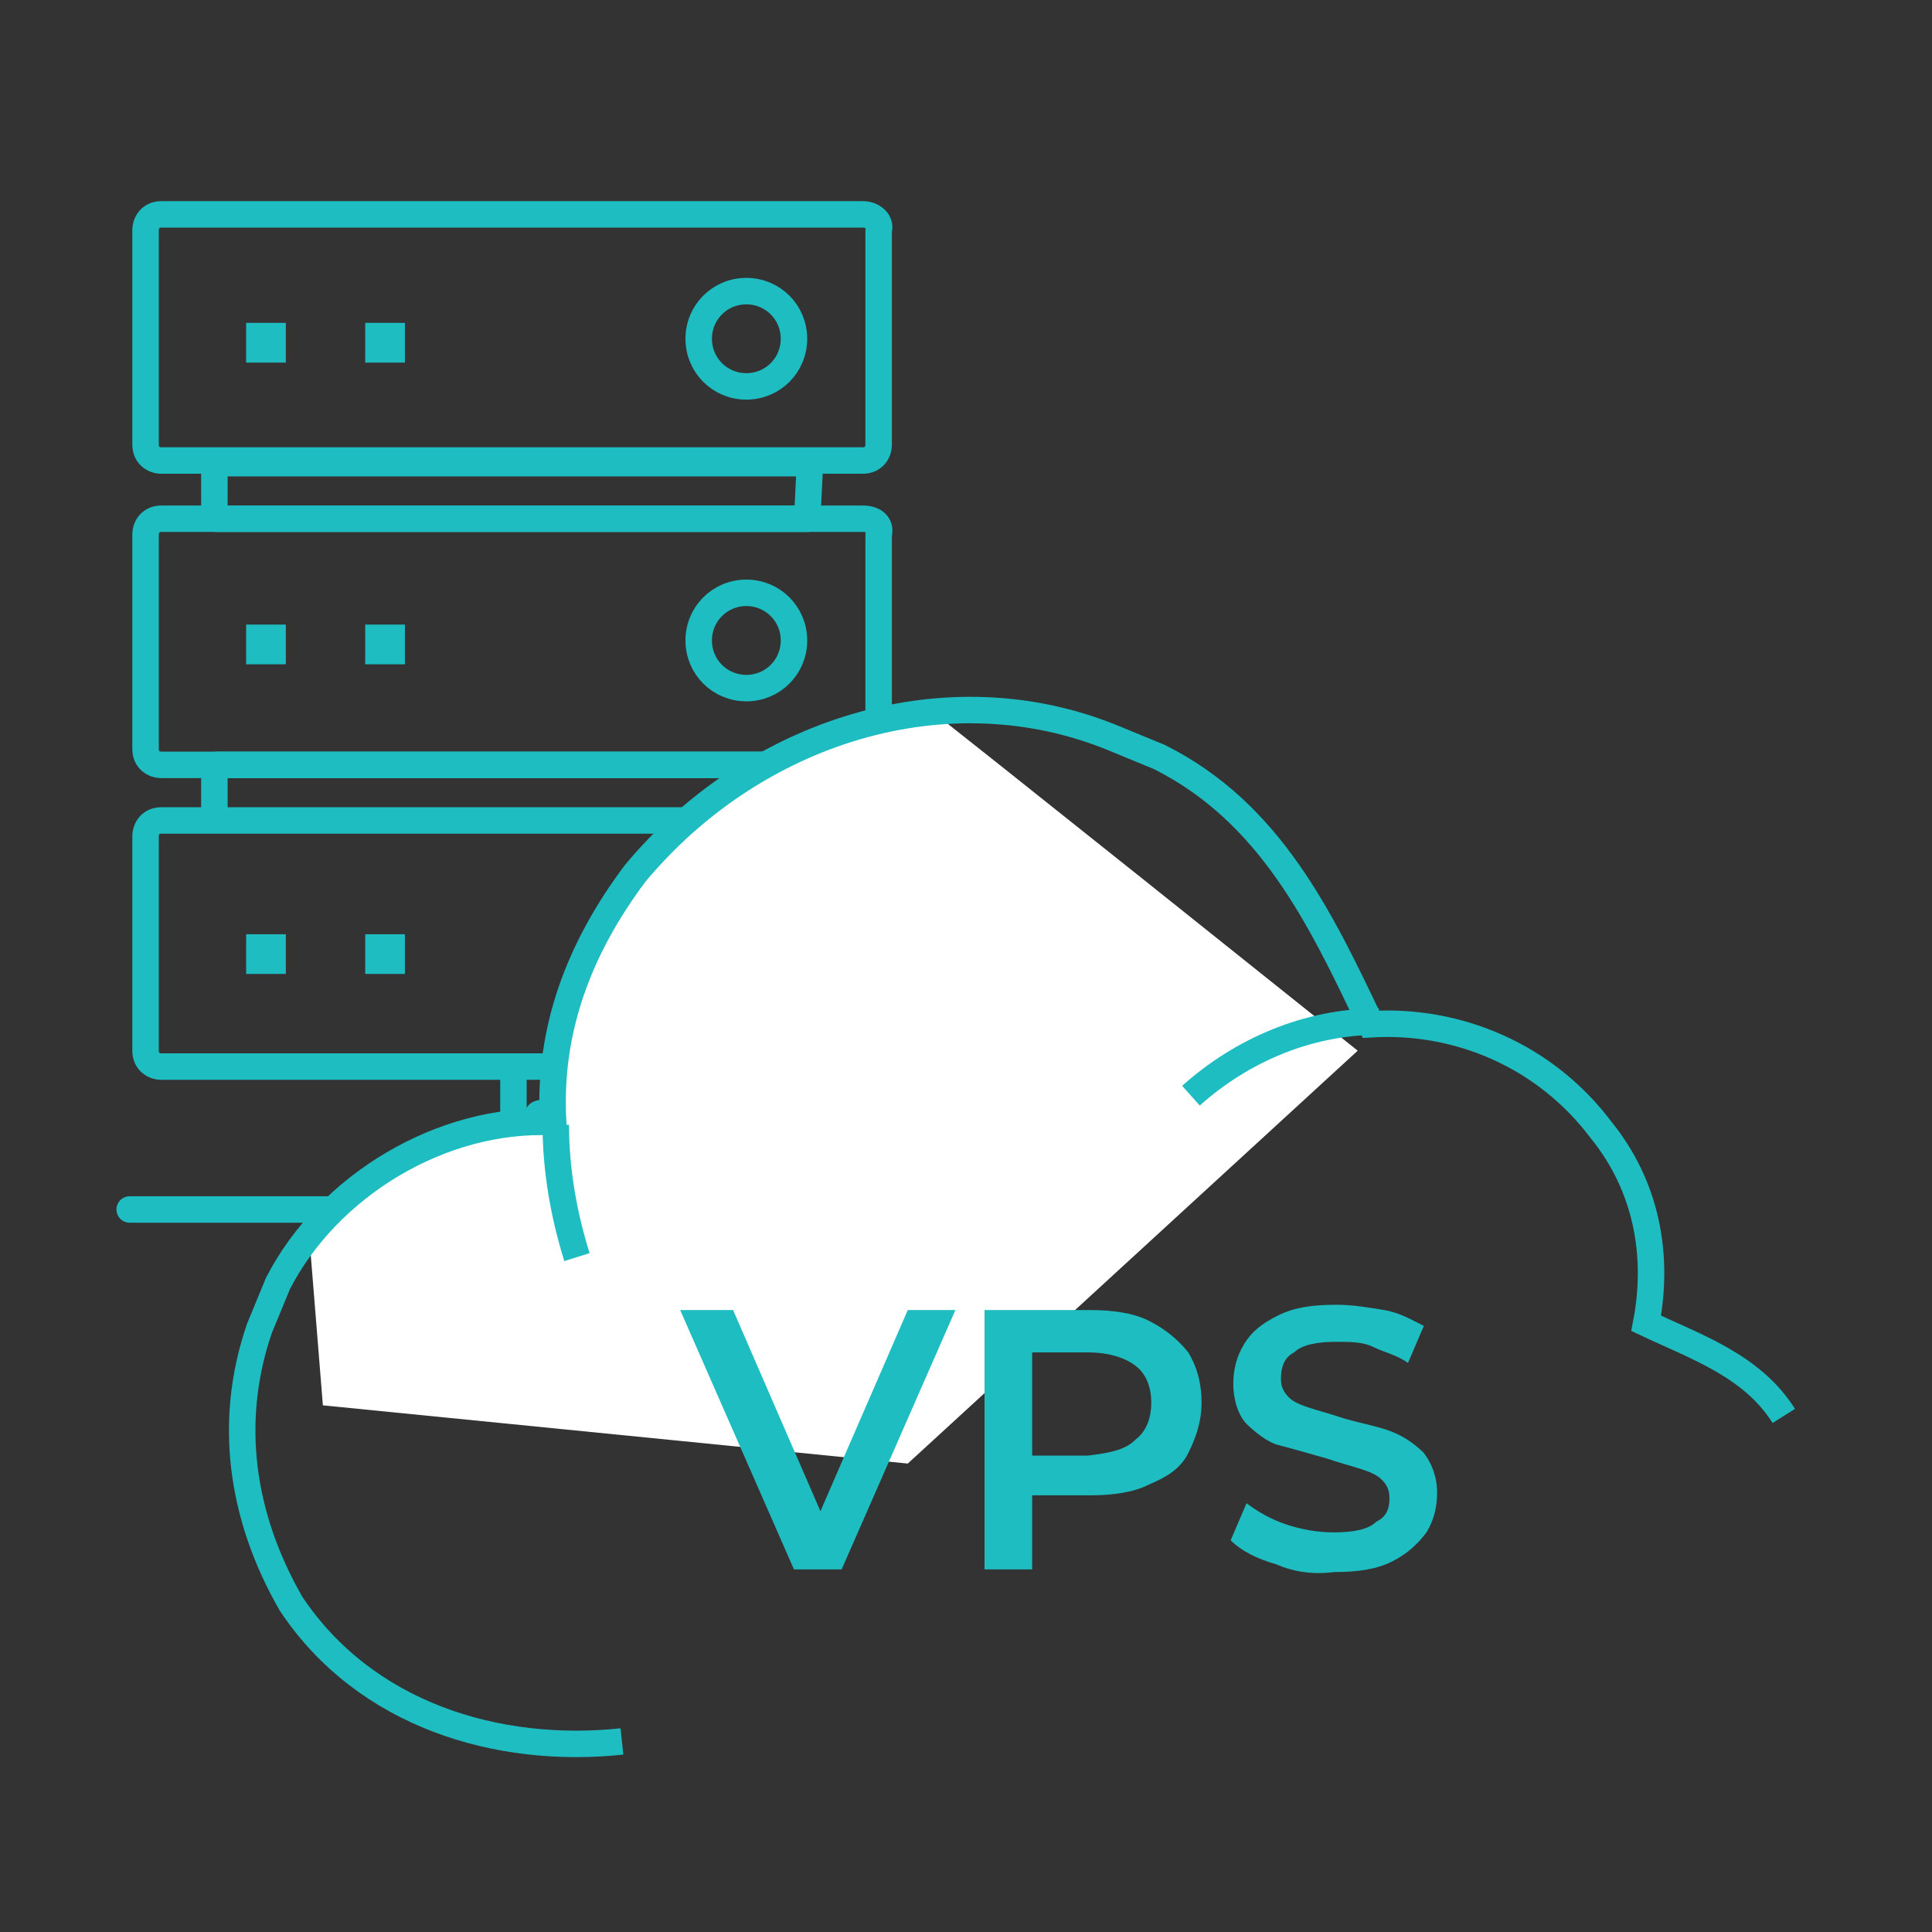 <svg version="1.1" id="Layer_1" xmlns="http://www.w3.org/2000/svg" x="0" y="0" viewBox="0 0 73 73" xml:space="preserve"><rect x="0" y="0" width="73" height="73" fill="#333333" stroke="none"/><style>.st0{fill:none;stroke-linecap:round;stroke-linejoin:round}.st0,.st1,.st3{stroke:#1ebdc2;stroke-miterlimit:10}.st1{fill:#9bd2fa;stroke-linecap:round}.st3{fill:none}</style><path class="st0" d="M30.5 31H8.2s-.1 0-.1-.1V29s0-.1.1-.1h22.3s.1 0 .1.1l-.1 2c.1 0 0 0 0 0zm0-11.4H8.2s-.1 0-.1-.1v-1.9s0-.1.1-.1h22.3s.1 0 .1.1l-.1 2c.1-.1 0 0 0 0zM19.4 40.5v2.1M4.9 45.7h11.2m6.5 0h11.1m-11.1.1c0-1.8-1.4-3.2-3.2-3.2s-3.2 1.4-3.2 3.2 1.4 3.2 3.2 3.2c1.7 0 3.2-1.5 3.2-3.2zm10-14.8H6.1c-.4 0-.6.3-.6.6v8.1c0 .4.3.6.6.6h26.5c.4 0 .6-.3.6-.6v-8.1c.1-.3-.2-.6-.6-.6zm-4.4 6.7c-1 0-1.8-.8-1.8-1.8s.8-1.8 1.8-1.8 1.8.8 1.8 1.8-.8 1.8-1.8 1.8z"/><path class="st0" d="M32.6 19.6H6.1c-.4 0-.6.3-.6.6v8.1c0 .4.3.6.6.6h26.5c.4 0 .6-.3.6-.6v-8.1c.1-.4-.2-.6-.6-.6zM28.2 26c-1 0-1.8-.8-1.8-1.8s.8-1.8 1.8-1.8 1.8.8 1.8 1.8-.8 1.8-1.8 1.8zm4.4-17.9H6.1c-.4 0-.6.3-.6.6v8.1c0 .4.3.6.6.6h26.5c.4 0 .6-.3.6-.6V8.7c.1-.3-.2-.6-.6-.6zm-4.4 6.5c-1 0-1.8-.8-1.8-1.8s.8-1.8 1.8-1.8 1.8.8 1.8 1.8-.8 1.8-1.8 1.8z"/><path class="st1" d="M14.3 12.7h.5v.5h-.5zm-4.5 0h.5v.5h-.5zm4.5 11.4h.5v.5h-.5zm-4.5 0h.5v.5h-.5zM14.3 35.8h.5v.5h-.5zm-4.5 0h.5v.5h-.5z"/><path d="M11.7 46.9s2.5-4.7 9.2-4.9c0-.1-1.2-11.9 14.2-15.2.2.1 16.2 12.9 16.2 12.9l-17 15.6-22.1-2.2-.5-6.2z" fill="#fff"/><path class="st3" d="M21.8 47.5c-.5-1.6-.8-3.3-.8-5M67.4 53.5c-1.2-1.9-3.3-2.6-5.2-3.5.5-2.6 0-5.2-1.7-7.3-2.1-2.8-5.4-4.2-8.7-4-1.9-4-3.8-8-8-10.1-.5-.2-1.2-.5-1.7-.7-6.3-2.6-13.6-.3-18.1 5.1-2.1 2.8-3.3 5.9-3.1 9.4-1.3-.3 0-.6 0 0-4.2-.2-8.5 2.4-10.4 6.1-.2.5-.5 1.2-.7 1.7-1.2 3.5-.7 7.1 1.2 10.4 2.8 4.2 7.8 5.7 12.5 5.2M45 41.4c1.9-1.7 4.4-2.8 7.1-2.8"/><path d="M129 72.4c-1.8 1.9-.8 5.5 2.4 8.6 1.9 1.8 4.8 3.3 7.2 3.3.7 0 1.3-.1 1.8-.4.4-.2.9-.6 1.3-1 1.7.6 3.5.9 5.3.9s3.6-.3 5.3-.9c.4.4.9.8 1.3 1 .5.3 1.2.4 1.8.4 2.3 0 5.3-1.5 7.2-3.3 3.2-3.1 4.2-6.8 2.4-8.6-.3-.4-1-.8-1.9-.9 0-1.1-.2-2-.5-2.7v-.4c0-5.2-2.5-9.9-6.7-12.8.7-1.4 1.1-3 1.1-4.6 0-5.5-4.5-10-10-10s-10 4.5-10 10c0 1.6.4 3.2 1.1 4.6-4.2 2.9-6.7 7.6-6.7 12.8v.4c-.3.8-.5 1.7-.5 2.7-.9.1-1.6.5-1.9.9zm9.8 8.2c-.6.2-3.1-.5-4.8-2.2-1.4-1.4-2-2.6-2.1-3.2.1 0 .3.1.4.1.6.2 1.3.1 1.8-.3s.8-1.1.6-1.7c-.3-1.7-.1-2.8.1-3.2.4.1 1.3.8 2.2 2.3.4.6 1 .9 1.6.9.7 0 1.3-.4 1.6-1 .1-.2.2-.3.2-.4.3.6.7 1.9.6 3.8-.1 1.5-.8 3-1.4 3.9 0 .1-.1.1-.1.2-.3.4-.6.7-.7.8zm21.2-2.2c-1.7 1.7-4.2 2.4-4.8 2.2-.2-.1-.5-.4-.8-.9l-.1-.1c-.7-1-1.4-2.5-1.4-3.9-.1-1.9.3-3.2.6-3.8.1.1.1.2.2.4.3.6.9 1 1.6 1 .7 0 1.3-.3 1.6-.9 1-1.5 1.8-2.1 2.2-2.3.2.4.4 1.4.1 3.2-.1.7.1 1.3.6 1.7.5.4 1.2.5 1.8.3.2-.1.3-.1.4-.1 0 .6-.6 1.8-2 3.2zm-18.4-20.7c.5-.3.9-.7 1-1.3.1-.6 0-1.1-.4-1.6-.9-1.1-1.5-2.5-1.5-4 0-3.5 2.8-6.3 6.3-6.3s6.3 2.8 6.3 6.3c0 1.5-.5 2.9-1.5 4-.4.4-.5 1-.4 1.6.1.6.5 1 1 1.3 3.4 1.7 5.7 5 6.3 8.7-1.2.2-2.3.9-3.4 2-.8-.5-1.5-.6-2-.6-2.6.2-4.3 3.5-4 8 .1 1.3.5 2.6 1 3.9-1 .3-2.1.4-3.2.4s-2.2-.1-3.2-.4c.6-1.2.9-2.6 1-3.9.3-4.5-1.4-7.9-4-8-.5 0-1.3 0-2 .6-1.1-1.2-2.3-1.9-3.4-2 .4-3.7 2.7-6.9 6.1-8.7z" fill="#1ebdc2" stroke="#fff" stroke-width="2.5" stroke-miterlimit="10"/><g><path d="M36.1 49.5l-4.3 9.8H30l-4.3-9.8h2l3.3 7.6 3.3-7.6h1.8zm7.3.4c.6.3 1.1.7 1.5 1.2.3.5.5 1.1.5 1.9 0 .7-.2 1.3-.5 1.9s-.8.9-1.5 1.2c-.6.3-1.4.4-2.2.4H39v2.8h-1.8v-9.8h4c.8 0 1.6.1 2.2.4zm-.5 4.5c.4-.3.6-.8.6-1.4s-.2-1.1-.6-1.4c-.4-.3-1-.5-1.8-.5H39V55h2.1c.8-.1 1.4-.2 1.8-.6zm5.3 4.7c-.7-.2-1.3-.5-1.7-.9l.6-1.4c.4.3.9.6 1.5.8.6.2 1.2.3 1.8.3.7 0 1.3-.1 1.6-.4.4-.2.5-.5.5-.9 0-.3-.1-.5-.3-.7-.2-.2-.5-.3-.8-.4-.3-.1-.7-.2-1.3-.4-.7-.2-1.4-.4-1.8-.5s-.9-.5-1.2-.8-.5-.9-.5-1.5c0-.5.1-1 .4-1.5s.7-.8 1.3-1.1c.6-.3 1.3-.4 2.2-.4.6 0 1.2.1 1.8.2s1.1.4 1.5.6l-.6 1.4c-.4-.3-.9-.4-1.3-.6s-.9-.2-1.4-.2c-.7 0-1.3.1-1.6.4-.4.2-.5.6-.5 1 0 .3.1.5.3.7s.5.3.8.4c.3.1.7.2 1.3.4.7.2 1.3.3 1.8.5s.9.5 1.2.8c.3.4.5.9.5 1.5 0 .5-.1 1-.4 1.5-.3.4-.7.8-1.3 1.1s-1.3.4-2.2.4c-.8.1-1.5 0-2.2-.3z" fill="#1ebdc2"/></g></svg>